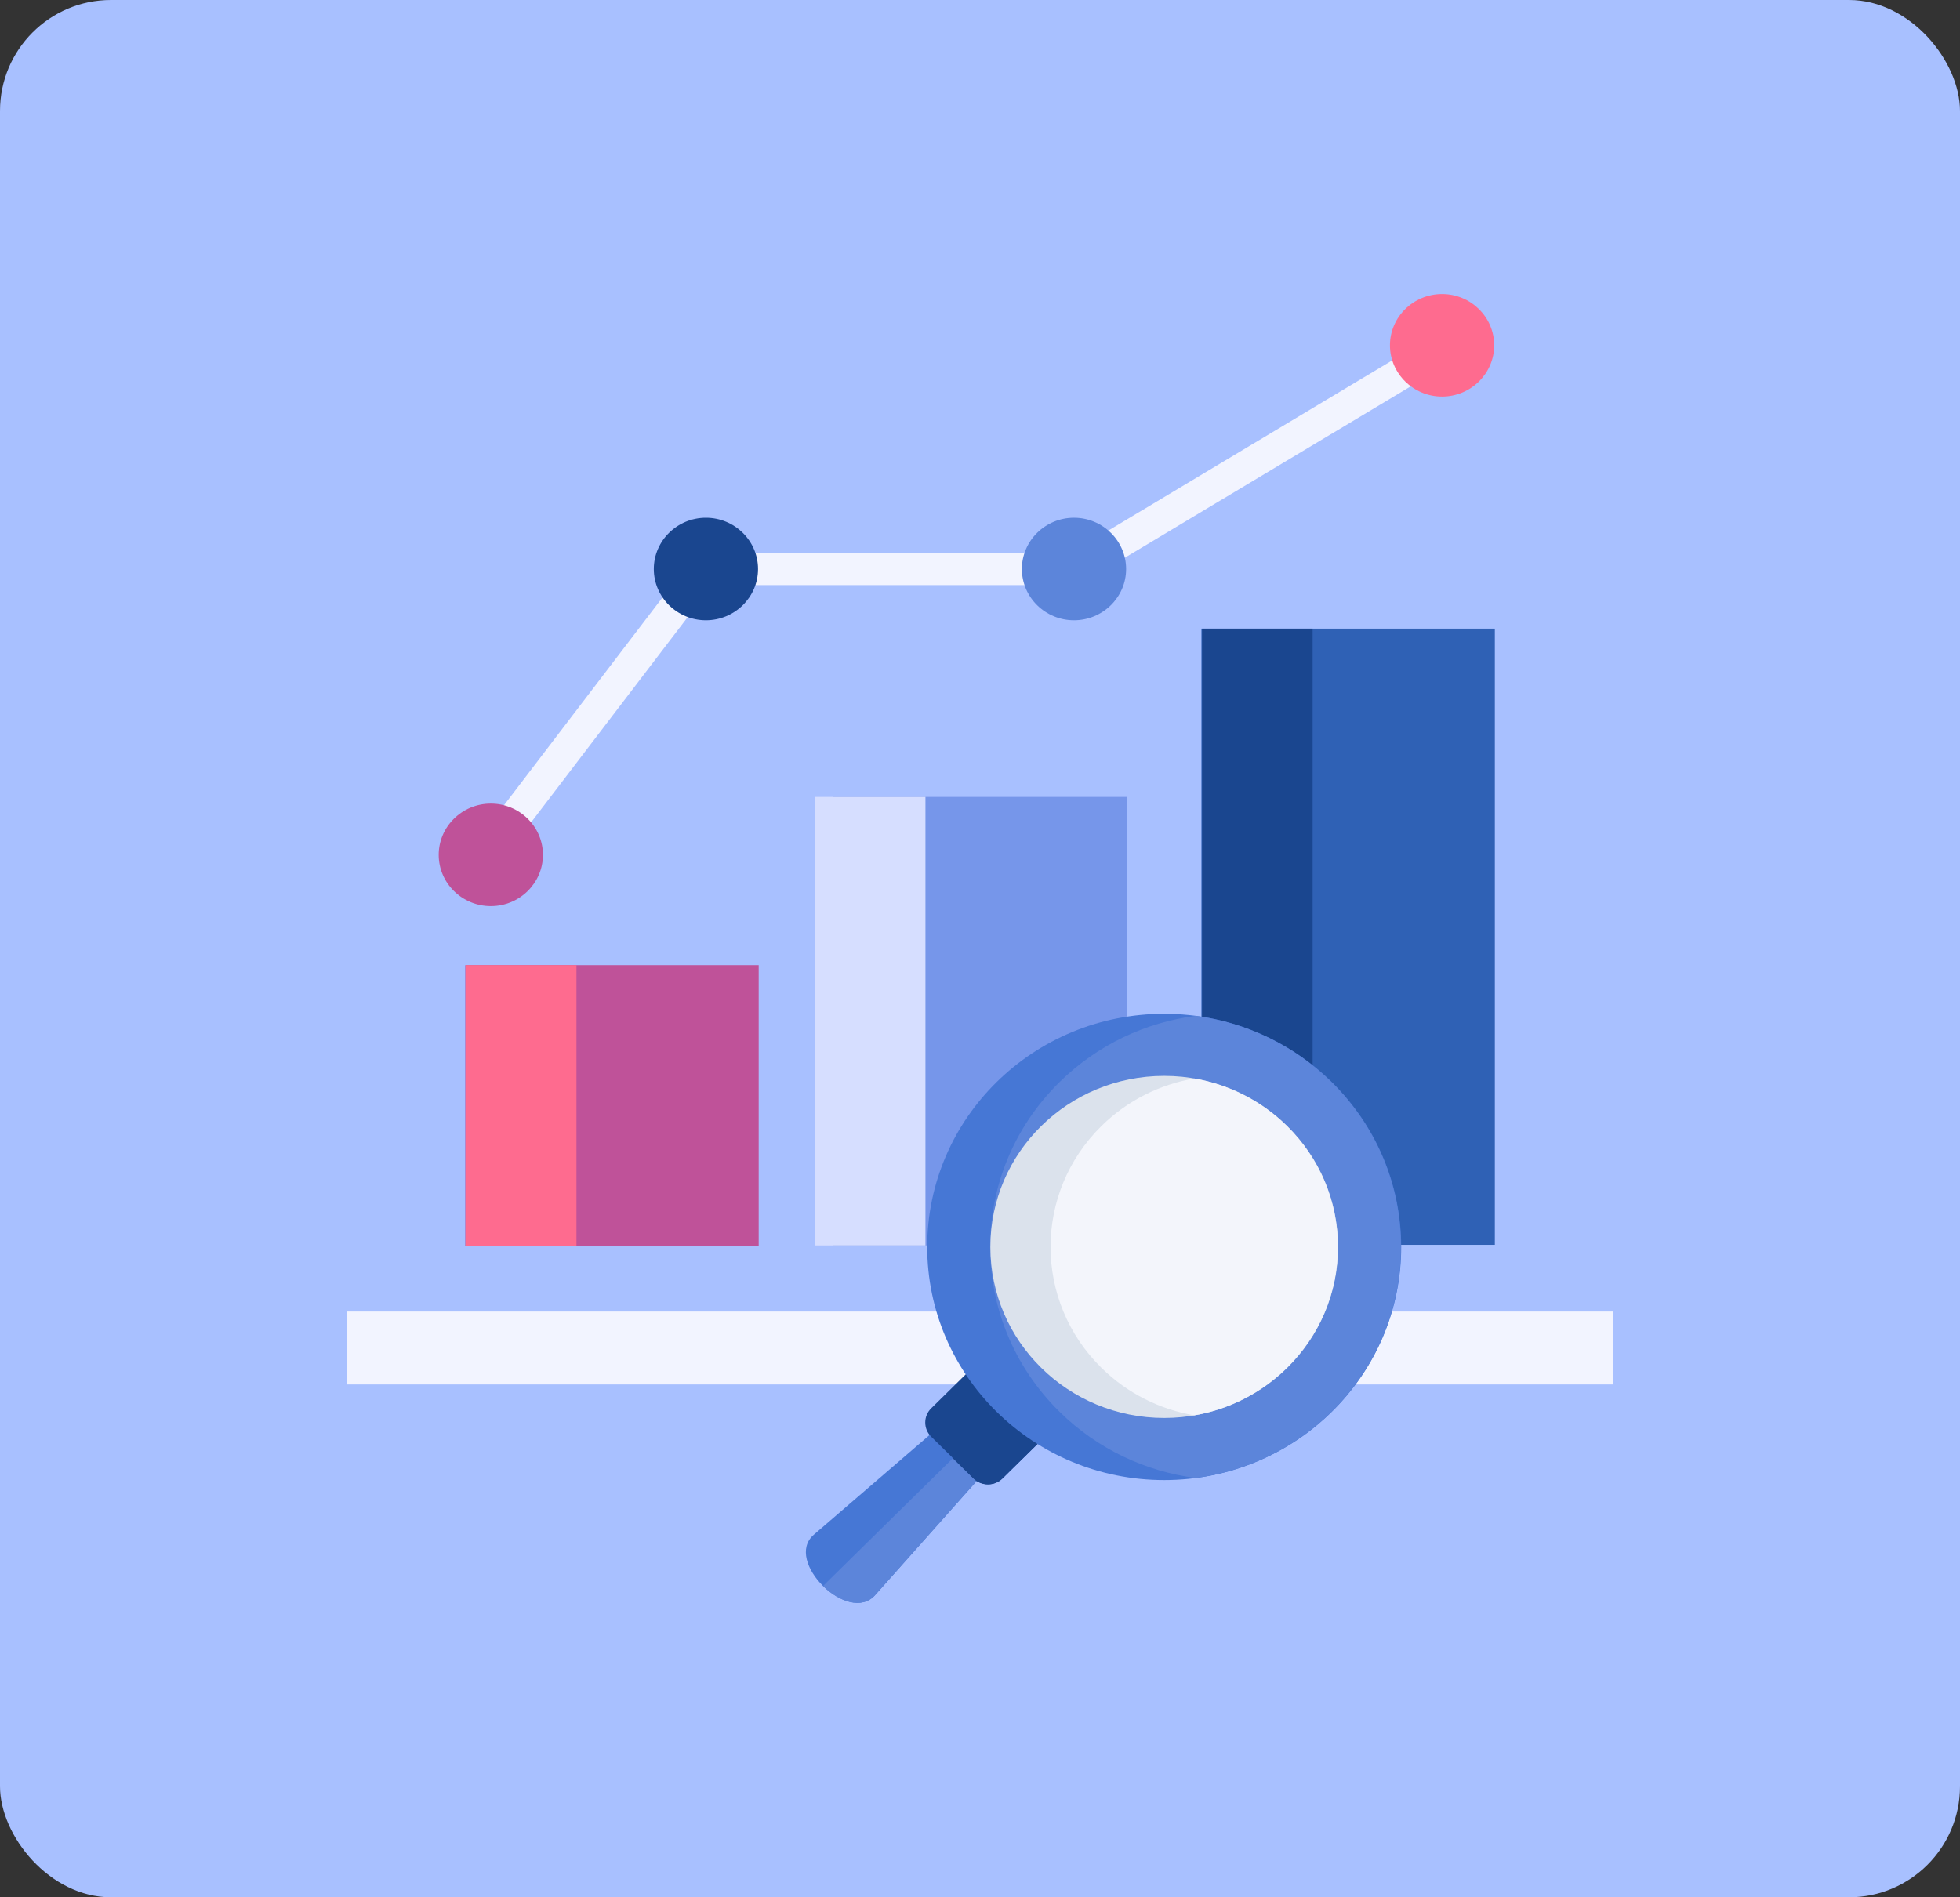 <svg width="565" height="547" viewBox="0 0 565 547" fill="none" xmlns="http://www.w3.org/2000/svg">
<rect x="0" y="0" width="565" height="547" fill="#333333" stroke="none"/>
<rect width="565" height="547" rx="32" fill="#A8C0FF"/>
<path d="M346.329 181.238H430.91V358.894H346.329V181.238Z" fill="#2F61B5"/>
<path d="M240.226 229.755H324.806V359.063H240.226V229.755Z" fill="#7696EA"/>
<path d="M134.121 278.258H218.702V359.218H134.121V278.258Z" fill="#BF5299"/>
<path d="M100 378.125H465.032V399.148H100V378.125Z" fill="#F2F4FF"/>
<path fill-rule="evenodd" clip-rule="evenodd" d="M136.844 243.218L199.276 161.373C200.185 160.181 201.575 159.552 202.981 159.55V159.533H308.537L414.244 96.159L419.074 103.95L312.515 167.834C311.755 168.367 310.825 168.681 309.82 168.681H205.282L144.253 248.685L136.844 243.217V243.218Z" fill="#F2F4FF"/>
<path fill-rule="evenodd" clip-rule="evenodd" d="M141.488 261.244C149.762 261.244 156.511 254.604 156.511 246.462C156.511 238.321 149.762 231.681 141.488 231.681C133.213 231.681 126.463 238.321 126.463 246.462C126.463 254.603 133.212 261.244 141.488 261.244Z" fill="#BF5299"/>
<path fill-rule="evenodd" clip-rule="evenodd" d="M203.491 178.832C211.766 178.832 218.516 172.192 218.516 164.051C218.516 155.909 211.767 149.27 203.491 149.27C195.216 149.27 188.467 155.91 188.467 164.051C188.467 172.192 195.216 178.832 203.491 178.832Z" fill="#1A468F"/>
<path fill-rule="evenodd" clip-rule="evenodd" d="M309.595 178.832C317.87 178.832 324.619 172.192 324.619 164.051C324.619 155.909 317.87 149.27 309.595 149.27C301.321 149.27 294.571 155.91 294.571 164.051C294.571 172.192 301.321 178.832 309.595 178.832Z" fill="#5C85DA"/>
<path fill-rule="evenodd" clip-rule="evenodd" d="M415.7 114.336C423.975 114.336 430.724 107.696 430.724 99.554C430.724 91.412 423.975 84.773 415.7 84.773C407.426 84.773 400.676 91.413 400.676 99.554C400.676 107.695 407.425 114.336 415.7 114.336Z" fill="#FE6B8F"/>
<path d="M134.308 278.258H166.172V359.218H134.308V278.258Z" fill="#FE6B8F"/>
<path d="M234.907 229.755H266.772V359.063H234.907V229.755Z" fill="#D6DEFF"/>
<path d="M346.516 181.238H378.381V358.894H346.516V181.238Z" fill="#1A468F"/>
<path fill-rule="evenodd" clip-rule="evenodd" d="M234.6 442.458L281.979 401.645L287.874 407.444L293.769 413.244L252.285 459.857C244.578 468.516 225.799 450.04 234.601 442.459L234.6 442.458Z" fill="#4677D5"/>
<path fill-rule="evenodd" clip-rule="evenodd" d="M287.857 407.465L293.752 413.265L252.268 459.878C248.414 464.207 241.793 461.753 237.235 457.269L287.857 407.465Z" fill="#5C85DA"/>
<path fill-rule="evenodd" clip-rule="evenodd" d="M280.667 426.244L268.429 414.204C266.142 411.954 266.142 408.274 268.429 406.025L287.986 386.784L308.538 407.004L288.982 426.244C286.696 428.494 282.953 428.494 280.667 426.244Z" fill="#1A468F"/>
<path fill-rule="evenodd" clip-rule="evenodd" d="M280.634 426.277L274.515 420.256L298.229 396.926L308.505 407.036L288.948 426.277C286.662 428.526 282.92 428.526 280.634 426.277Z" fill="#1A468F"/>
<path d="M335.6 426.715C373.332 426.715 403.92 396.622 403.92 359.5C403.92 322.378 373.332 292.285 335.6 292.285C297.869 292.285 267.281 322.378 267.281 359.5C267.281 396.622 297.869 426.715 335.6 426.715Z" fill="#4677D5"/>
<path fill-rule="evenodd" clip-rule="evenodd" d="M383.846 311.969C372.826 301.127 358.978 294.768 344.638 292.883C330.298 294.769 316.45 301.128 305.43 311.969C278.75 338.218 278.75 380.775 305.43 407.025C316.45 417.867 330.298 424.226 344.638 426.111C358.978 424.225 372.826 417.866 383.846 407.025C410.527 380.776 410.527 338.218 383.846 311.969Z" fill="#5C85DA"/>
<path d="M335.601 408.807C363.28 408.807 385.718 386.732 385.718 359.5C385.718 332.268 363.28 310.192 335.601 310.192C307.922 310.192 285.483 332.268 285.483 359.5C285.483 386.732 307.922 408.807 335.601 408.807Z" fill="#DBE2EC"/>
<path fill-rule="evenodd" clip-rule="evenodd" d="M370.977 324.631C363.415 317.191 354.036 312.629 344.246 310.938C334.455 312.629 325.077 317.191 317.515 324.631C297.943 343.887 297.943 375.107 317.515 394.363C325.077 401.803 334.455 406.365 344.246 408.056C354.036 406.365 363.414 401.802 370.977 394.363C390.549 375.107 390.549 343.886 370.977 324.631Z" fill="#F3F5FB"/>
</svg>
